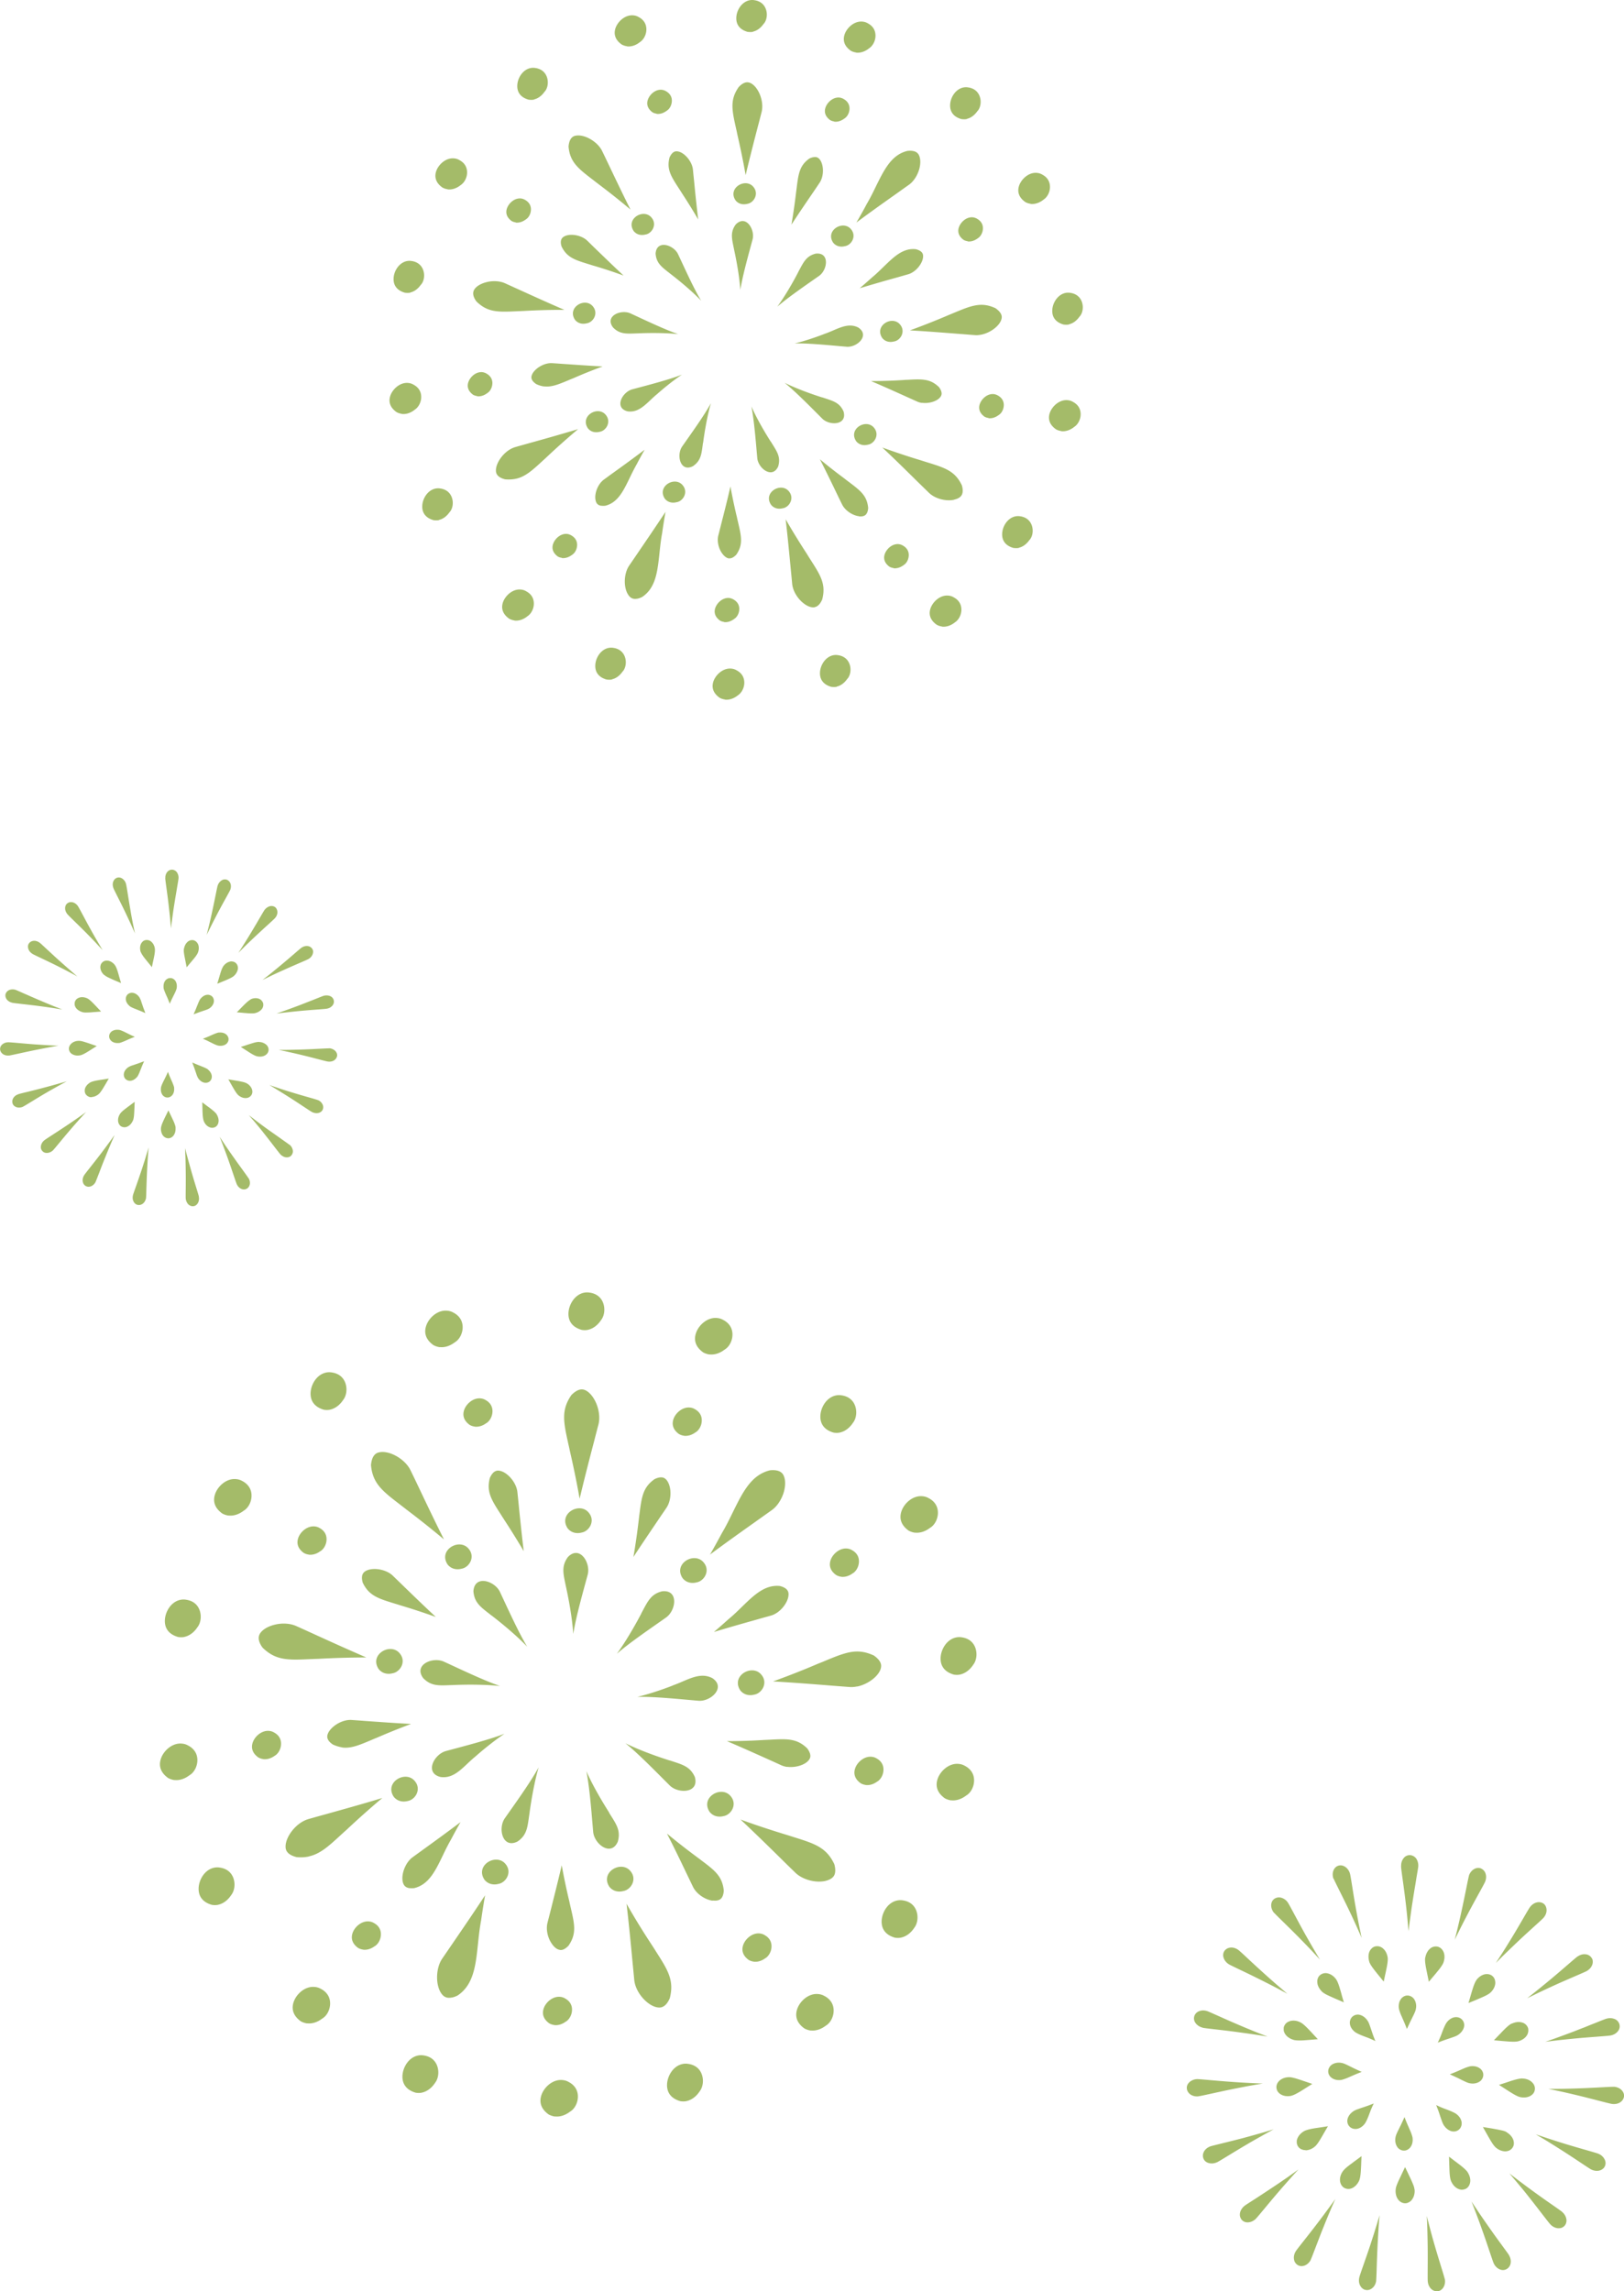 <svg xmlns="http://www.w3.org/2000/svg" viewBox="0 0 168.84 238.23"><defs><style>.cls-2{fill:#a4bb69;mix-blend-mode:multiply}</style></defs><g style="isolation:isolate"><g id="_レイヤー_2" data-name="レイヤー_2"><g id="_レイヤー_6" data-name="レイヤー_6"><path d="M65.26 42.77c-1.45-.35-.57-2.01.47-2.29 1.38-.37 3.85-1 5.17-1.53-.81.54-1.78 1.31-2.59 2.03-.99.8-1.77 1.97-3.05 1.79m7.84 3.26c.17-1.29.46-2.92.81-4.11-.74 1.36-2.12 3.25-2.98 4.49-.63.88-.22 2.73 1.11 2.06.88-.6.89-1.32 1.05-2.44Zm7.04-.1c-.71-1.11-1.49-2.47-2.02-3.67.3 1.52.47 3.82.61 5.36.09 1.09 1.59 2.22 2.18.86.29-1.02-.17-1.58-.76-2.55Zm5.33-4.61c-1.24-.39-2.8-.97-3.9-1.52 1.12.89 2.9 2.71 3.91 3.72.75.76 2.63.71 2.22-.74-.43-.97-1.15-1.1-2.23-1.47Zm.29-6.62c-1 .39-2.14.77-3.14 1.01 1.49-.04 3.94.22 5.39.34 1.08.1 2.46-1.17 1.23-1.99-1.15-.6-2.27.23-3.48.64m-2.78-6.39c-.6 1.16-1.44 2.59-2.17 3.58 1.07-.94 3.17-2.38 4.34-3.2.89-.62 1.14-2.48-.34-2.32-1.02.25-1.29.94-1.83 1.93Zm-5.26-7.12c.66-.12 1.2-1.03.62-1.74-.81-1.02-2.73.09-1.87 1.38.32.4.8.48 1.24.36Zm10.15 4.4c.66-.12 1.2-1.03.62-1.74-.81-1.02-2.73.09-1.87 1.38.32.4.8.48 1.24.36Zm5.1 9.91c.66-.12 1.2-1.03.62-1.74-.81-1.02-2.73.09-1.87 1.38.32.4.8.48 1.24.36Zm-2.71 10.73c.66-.12 1.2-1.03.62-1.74-.81-1.02-2.73.09-1.87 1.38.32.4.8.48 1.24.36Zm-8.85 6.61c.66-.12 1.2-1.03.62-1.74-.81-1.02-2.73.09-1.87 1.38.32.4.8.48 1.24.36Zm-11.04-.63c.66-.12 1.2-1.03.62-1.74-.81-1.02-2.73.09-1.87 1.38.32.4.8.48 1.24.36Zm-8-7.32c.66-.12 1.2-1.03.62-1.74-.81-1.02-2.73.09-1.87 1.38.32.4.8.48 1.24.36Zm-1.34-11.28c.66-.12 1.2-1.03.62-1.74-.81-1.02-2.73.09-1.87 1.38.32.4.8.48 1.24.36Zm6.1-9.23c.66-.12 1.2-1.03.62-1.74-.81-1.02-2.73.09-1.87 1.38.32.4.8.48 1.24.36Zm9.2 1.62c.28 1.29.55 2.84.64 4.14.24-1.53.88-3.78 1.27-5.24.28-1.02-.69-2.64-1.75-1.56-.62.85-.38 1.54-.16 2.66m-6.58 2.51c1.04.8 2.25 1.82 3.15 2.76-.75-1.21-1.79-3.54-2.4-4.83-.45-.98-2.24-1.56-2.34-.07.08 1.05.7 1.43 1.59 2.14m-3.43 6.15c1.3-.06 2.96-.05 4.19.08-1.35-.45-3.65-1.55-4.95-2.15-.99-.46-2.72.26-1.83 1.45.74.76 1.46.65 2.59.62m-3.79 17.92c.12.02.26.02.41 0 1.28-.32 1.86-1.51 2.53-2.9.22-.46.46-.94.72-1.4.26-.5.54-1.01.83-1.52-1.11.84-2.28 1.69-3.27 2.4-.35.25-.67.49-.96.7-.63.45-1.04 1.5-.86 2.2.08.32.27.49.6.53Zm13.26 5.47c.24.03.49-.1.76-.38.72-1.05.53-1.87.19-3.34-.04-.18-.09-.37-.13-.57-.22-.91-.46-2.02-.67-3.18-.29 1.28-.62 2.58-.92 3.75-.12.48-.23.92-.34 1.34-.14.56 0 1.29.37 1.83.22.32.48.52.72.56Zm13.49-4.37c.21.03.5.03.7-.14s.27-.49.28-.74c-.13-1.27-.79-1.77-1.99-2.68-.15-.11-.31-.23-.47-.36-.63-.47-1.56-1.17-2.56-2.01.6 1.17 1.19 2.39 1.71 3.47q.315.66.6 1.23c.29.6 1.04 1.13 1.73 1.22Zm6.57-11.8c.79.11 1.69-.2 1.96-.67.06-.1.23-.38-.18-.95-.47-.46-.93-.69-1.54-.77-.49-.07-1.07-.04-1.73 0-.18 0-.37.02-.56.03-.93.06-2.07.1-3.25.1 1.28.54 2.58 1.13 3.69 1.63.4.18.77.35 1.11.5.15.07.32.12.51.14Zm-6.47-11.91c1.29-.39 2.61-.77 3.73-1.08.47-.13.91-.26 1.3-.37.4-.11.8-.4 1.11-.79.29-.37.46-.78.45-1.1 0-.15-.01-.54-.77-.72-1.32-.14-2.27.79-3.37 1.86-.37.36-.75.73-1.16 1.07-.42.38-.86.76-1.3 1.14Zm-7.1-6.61c.76-1.17 1.58-2.37 2.27-3.38.24-.35.46-.68.66-.98.39-.57.46-1.52.17-2.16-.14-.31-.33-.48-.56-.51-.18-.02-.41.03-.67.15-1.03.73-1.14 1.58-1.33 3.1-.02.18-.05.36-.07.55-.11.93-.27 2.07-.47 3.24ZM68.26 11.84c.33.04.69-.06 1.02-.3h.02l.02-.03c.32-.19.53-.62.53-1.05 0-.29-.11-.68-.58-.96a1.2 1.2 0 0 0-.42-.16c-.65-.09-1.25.42-1.47.96-.15.37-.18.91.46 1.38.14.08.28.12.43.14Zm18.47.81c.33.04.69-.06 1.02-.3h.02l.02-.03c.32-.19.53-.62.53-1.05 0-.29-.11-.68-.58-.96a1.2 1.2 0 0 0-.42-.16c-.65-.09-1.25.42-1.47.96-.15.37-.18.91.46 1.38.14.08.28.12.43.14ZM100.6 25.1c.33.04.69-.06 1.02-.3h.02l.02-.03c.32-.19.53-.62.53-1.05 0-.29-.11-.68-.58-.96a1.2 1.2 0 0 0-.42-.16c-.65-.09-1.25.42-1.47.96-.15.37-.18.91.46 1.38.14.08.28.12.43.14Zm2.17 18.38c.33.04.69-.06 1.02-.3h.02l.02-.03c.32-.19.53-.62.53-1.05 0-.29-.11-.68-.58-.96a1.2 1.2 0 0 0-.42-.16c-.65-.09-1.25.42-1.47.96-.15.37-.18.91.46 1.38.14.08.28.12.43.14Zm-9.88 15.6c.33.04.69-.06 1.02-.3h.02l.02-.03c.32-.19.53-.62.53-1.05 0-.29-.11-.68-.58-.96a1.2 1.2 0 0 0-.42-.16c-.65-.09-1.25.42-1.47.96-.15.37-.18.91.46 1.38.14.08.28.12.43.14Zm-17.62 5.6c.33.04.69-.06 1.02-.3h.02l.02-.03c.32-.19.53-.62.53-1.05 0-.29-.11-.68-.58-.96a1.2 1.2 0 0 0-.42-.16c-.65-.09-1.25.42-1.47.96-.15.37-.18.91.46 1.38.14.08.28.12.43.14Zm-16.86-6.66c.33.04.69-.06 1.02-.3h.02l.02-.03c.32-.19.53-.62.53-1.05 0-.29-.11-.68-.58-.96a1.2 1.2 0 0 0-.42-.16c-.65-.09-1.25.42-1.47.96-.15.37-.18.91.46 1.38.14.08.28.12.43.14ZM49.6 41.2c.33.04.69-.06 1.02-.3h.02l.02-.03c.32-.19.53-.62.53-1.05 0-.29-.11-.68-.58-.96a1.2 1.2 0 0 0-.42-.16c-.65-.09-1.25.42-1.47.96-.15.37-.18.91.46 1.38.14.08.28.12.43.14Zm4.01-18.06c.33.04.69-.06 1.02-.3h.02l.02-.03c.32-.19.53-.62.53-1.05 0-.29-.11-.68-.58-.96a1.2 1.2 0 0 0-.42-.16c-.65-.09-1.25.42-1.47.96-.15.37-.18.91.46 1.38.14.08.28.12.43.14Zm18.98-.3c-.15-1.27-.29-2.56-.4-3.72-.05-.54-.11-1.04-.15-1.5-.09-.84-.89-1.79-1.6-1.88-.13-.02-.51-.07-.83.63-.32 1.22.14 1.94.97 3.22.1.15.2.31.3.47.43.66 1.06 1.64 1.72 2.78Zm-7.75 5.82c-1.02-.95-2.05-1.95-2.93-2.8-.31-.3-.6-.59-.86-.84-.3-.29-.78-.51-1.29-.58-.57-.08-1.08.04-1.31.31-.16.19-.19.48-.07.87.56 1.15 1.37 1.4 2.83 1.85.17.05.34.11.52.16 1.06.31 2.11.66 3.1 1.02Zm-8.28 11.51c.78.1 1.52-.21 2.55-.64q.24-.105.51-.21c.86-.38 1.92-.81 3.03-1.22-1.4-.07-2.85-.18-4.08-.26-.42-.03-.81-.06-1.16-.08-.9-.06-1.91.63-2.12 1.25-.05.14-.17.51.47.93q.42.195.81.24Zm9.7 22.08c.15-.03.32-.09.5-.18 1.42-.94 1.6-2.65 1.81-4.62.07-.66.14-1.34.27-2.02.1-.72.22-1.46.35-2.21-.99 1.5-2.04 3.04-2.92 4.33-.31.46-.6.88-.86 1.26-.56.82-.61 2.27-.09 3.04.24.36.53.48.96.39Zm18.46.87c.3-.06.56-.33.76-.79.42-1.59-.17-2.5-1.21-4.13-.13-.2-.26-.41-.4-.64-.66-1.01-1.43-2.25-2.19-3.57.2 1.68.36 3.41.51 4.95.06.63.12 1.22.17 1.77.07.74.57 1.56 1.24 2.06.4.3.81.43 1.12.36Zm14.47-11.17c.27-.06.62-.18.79-.47.17-.3.11-.71.02-1.02-.7-1.48-1.73-1.81-3.57-2.38-.23-.07-.48-.15-.73-.23-.97-.29-2.4-.75-3.97-1.32 1.24 1.16 2.48 2.38 3.58 3.47l1.26 1.23c.62.61 1.75.92 2.63.73Zm2.85-17.16c1-.21 1.96-.98 2.09-1.67.03-.14.11-.56-.64-1.08-.76-.35-1.43-.43-2.21-.26-.63.13-1.31.42-2.11.75-.21.09-.44.18-.67.28-1.1.47-2.47 1.02-3.9 1.54 1.78.1 3.63.25 5.19.37.56.04 1.09.09 1.56.12.21.02.44 0 .68-.05ZM89.02 23.15c1.39-1.04 2.83-2.06 4.06-2.93.51-.36.99-.71 1.42-1.01.43-.31.8-.83 1.01-1.44.2-.57.22-1.15.07-1.54-.07-.18-.25-.65-1.24-.54-1.66.4-2.41 1.94-3.29 3.72-.29.6-.59 1.21-.94 1.8-.34.65-.71 1.3-1.08 1.94Zm-11.5-4.94c.42-1.76.88-3.56 1.28-5.09.14-.53.27-1.03.38-1.47.22-.86-.1-2.04-.73-2.7-.3-.31-.61-.44-.91-.38-.23.05-.49.21-.74.48-.94 1.34-.7 2.41-.27 4.33.05.22.1.46.15.7.27 1.18.58 2.62.84 4.13m-22.01-7.87c.42-.09.81-.38 1.11-.81l.02-.02.02-.02c.3-.37.38-.99.19-1.5-.13-.35-.43-.78-1.12-.91h-.01c-.2-.04-.39-.04-.58 0-.82.18-1.34 1.06-1.36 1.81-.02.51.17 1.18 1.16 1.47.2.03.39.03.58 0Zm22.77-7.05c.42-.09.81-.38 1.11-.81l.02-.02.02-.02c.3-.37.38-.99.19-1.5-.13-.35-.43-.78-1.12-.91h-.01c-.2-.04-.39-.04-.58 0-.82.18-1.34 1.06-1.36 1.81-.02.51.17 1.18 1.16 1.47.2.03.39.03.58 0Zm22.23 9.07c.42-.09.81-.38 1.11-.81l.02-.02.02-.02c.3-.37.38-.99.19-1.5-.13-.35-.43-.78-1.12-.91h-.01c-.2-.04-.39-.04-.58 0-.82.18-1.34 1.06-1.36 1.81-.02.51.17 1.18 1.16 1.47.2.03.39.03.58 0Zm10.62 21.36c.42-.09.81-.38 1.11-.81l.02-.02.02-.02c.3-.37.38-.99.19-1.5-.13-.35-.43-.78-1.12-.91h-.01c-.2-.04-.39-.04-.58 0-.82.18-1.34 1.06-1.36 1.81-.02.51.17 1.18 1.16 1.47.2.03.39.03.58 0Zm-5.21 23.23c.42-.09.81-.38 1.11-.81l.02-.02.02-.02c.3-.37.38-.99.19-1.5-.13-.35-.43-.78-1.12-.91h-.01c-.2-.04-.39-.04-.58 0-.82.18-1.34 1.06-1.36 1.81-.02.51.17 1.18 1.16 1.47.2.03.39.03.58 0ZM86.98 71.39c.42-.09.81-.38 1.11-.81l.02-.02.02-.02c.3-.37.38-.99.19-1.5-.13-.35-.43-.78-1.12-.91h-.01c-.2-.04-.39-.04-.58 0-.82.18-1.34 1.06-1.36 1.81-.02.51.17 1.18 1.16 1.47.2.03.39.03.58 0Zm-23.36-.76c.42-.09.81-.38 1.11-.81l.02-.02.02-.02c.3-.37.38-.99.19-1.5-.13-.35-.43-.78-1.12-.91h-.01c-.2-.04-.39-.04-.58 0-.82.18-1.34 1.06-1.36 1.81-.02.51.17 1.18 1.16 1.47.2.03.39.03.58 0ZM45.63 54.06c.42-.09.81-.38 1.11-.81l.02-.02.02-.02c.3-.37.38-.99.19-1.5-.13-.35-.43-.78-1.12-.91h-.01c-.2-.04-.39-.04-.58 0-.82.18-1.34 1.06-1.36 1.81-.02.51.17 1.18 1.16 1.47.2.03.39.03.58 0Zm-2.98-23.65c.42-.09.81-.38 1.11-.81l.02-.02.02-.02c.3-.37.38-.99.19-1.5-.13-.35-.43-.78-1.12-.91h-.01c-.2-.04-.39-.04-.58 0-.82.18-1.34 1.06-1.36 1.81-.02.51.17 1.18 1.16 1.47.2.03.39.03.58 0ZM65.18 4.82c.43.05.89-.09 1.31-.41l.02-.02.03-.02c.4-.26.68-.82.66-1.36-.01-.37-.15-.88-.77-1.22-.18-.11-.36-.17-.55-.19-.83-.1-1.6.57-1.87 1.27-.18.48-.21 1.17.63 1.76.18.1.36.15.55.18ZM89 5.47c.43.05.89-.09 1.31-.41l.02-.02.03-.02c.4-.26.68-.82.66-1.36-.01-.37-.15-.88-.77-1.22-.18-.11-.36-.17-.55-.19-.83-.1-1.6.57-1.87 1.27-.18.48-.21 1.17.63 1.76.18.1.36.15.55.18Zm18.14 15.73c.43.05.89-.09 1.31-.41l.02-.02.03-.02c.4-.26.68-.82.66-1.36-.01-.37-.15-.88-.77-1.22-.18-.11-.36-.17-.55-.19-.83-.1-1.6.57-1.87 1.27-.18.48-.21 1.17.63 1.76.18.1.36.15.55.18Zm3.19 23.63c.43.05.89-.09 1.31-.41l.02-.02.03-.02c.4-.26.68-.82.66-1.36-.01-.37-.15-.88-.77-1.22-.18-.11-.36-.17-.55-.19-.83-.1-1.6.57-1.87 1.27-.18.48-.21 1.17.63 1.76.18.1.36.15.55.18Zm-12.4 20.32c.43.05.89-.09 1.31-.41l.02-.02.03-.02c.4-.26.68-.82.66-1.36-.01-.37-.15-.88-.77-1.22-.18-.11-.36-.17-.55-.19-.83-.1-1.6.57-1.87 1.27-.18.48-.21 1.17.63 1.76.18.1.36.15.55.18Zm-22.57 7.59c.43.05.89-.09 1.31-.41l.02-.02.03-.02c.4-.26.68-.82.66-1.36-.01-.37-.15-.88-.77-1.22-.18-.11-.36-.17-.55-.19-.83-.1-1.6.57-1.87 1.27-.18.48-.21 1.17.63 1.76.18.1.36.15.55.18Zm-21.88-8.22c.43.05.89-.09 1.31-.41l.02-.02.03-.02c.4-.26.68-.82.66-1.36-.01-.37-.15-.88-.77-1.22-.18-.11-.36-.17-.55-.19-.83-.1-1.6.57-1.87 1.27-.18.48-.21 1.17.63 1.76.18.1.36.15.55.18ZM41.77 43.04c.43.05.89-.09 1.31-.41l.02-.02.03-.02c.4-.26.68-.82.66-1.36-.01-.37-.15-.88-.77-1.22-.18-.11-.36-.17-.55-.19-.83-.1-1.6.57-1.87 1.27-.18.48-.21 1.17.63 1.76.18.1.36.15.55.18Zm4.77-23.35c.43.05.89-.09 1.31-.41l.02-.02.03-.02c.4-.26.68-.82.66-1.36-.01-.37-.15-.88-.77-1.22-.18-.11-.36-.17-.55-.19-.83-.1-1.6.57-1.87 1.27-.18.48-.21 1.17.63 1.76.18.1.36.15.55.18Zm19.01 2.1c-.74-1.47-1.46-2.98-2.11-4.34-.3-.63-.58-1.22-.84-1.75-.47-.98-1.86-1.78-2.76-1.59-.16.03-.65.14-.73 1.13.14 1.62 1.01 2.29 2.58 3.49.18.14.37.29.57.44.81.61 2 1.53 3.29 2.62m-6.87 10.43c-1.65-.71-3.34-1.48-4.77-2.13-.51-.23-.99-.45-1.41-.64-.49-.22-1.17-.28-1.81-.14-.73.16-1.3.52-1.45.94-.11.3-.02.67.29 1.09 1.18 1.16 2.27 1.11 4.24 1.02l.7-.03c1.42-.08 2.85-.12 4.21-.11m-5.05 17.56c.99-.21 1.75-.91 2.81-1.89.17-.15.34-.31.52-.48.88-.83 1.98-1.81 3.14-2.79a241 241 0 0 1-5.06 1.45c-.52.15-1.01.28-1.45.41-1.12.31-2.05 1.6-2.03 2.44 0 .19.02.69.97.92.4.03.76.01 1.09-.06ZM45.81 184.76c-1.71-.41-.68-2.37.55-2.7 1.62-.44 4.53-1.18 6.09-1.8-.95.64-2.09 1.54-3.05 2.39-1.17.94-2.08 2.32-3.59 2.11m9.23 3.83c.2-1.52.55-3.44.96-4.84-.87 1.6-2.49 3.83-3.51 5.29-.74 1.04-.26 3.21 1.31 2.43 1.03-.7 1.04-1.56 1.24-2.88m8.3-.12c-.83-1.31-1.76-2.91-2.38-4.32.36 1.79.55 4.5.71 6.31.11 1.28 1.87 2.62 2.56 1.02.34-1.21-.2-1.86-.9-3Zm6.28-5.43c-1.46-.46-3.3-1.14-4.6-1.79 1.32 1.04 3.41 3.2 4.6 4.38.88.89 3.1.83 2.62-.87-.51-1.14-1.35-1.3-2.62-1.73Zm.34-7.8c-1.17.46-2.52.9-3.69 1.19 1.76-.05 4.64.26 6.34.4 1.28.11 2.9-1.38 1.45-2.35-1.35-.71-2.68.27-4.1.75Zm-3.27-7.51c-.71 1.36-1.7 3.05-2.56 4.22 1.25-1.11 3.74-2.8 5.11-3.77 1.05-.73 1.35-2.92-.4-2.73-1.2.29-1.52 1.1-2.16 2.28Zm-6.2-8.39c.78-.15 1.42-1.21.73-2.05-.95-1.2-3.22.1-2.2 1.62.38.47.95.57 1.46.43Zm11.95 5.18c.78-.15 1.42-1.21.73-2.05-.95-1.2-3.22.1-2.2 1.62.38.47.95.57 1.46.43Zm6 11.67c.78-.15 1.42-1.21.73-2.05-.95-1.2-3.22.1-2.2 1.62.38.47.95.57 1.46.43Zm-3.19 12.63c.78-.15 1.42-1.21.73-2.05-.95-1.2-3.22.1-2.2 1.62.38.47.95.57 1.46.43Zm-10.42 7.79c.78-.15 1.42-1.21.73-2.05-.95-1.2-3.22.1-2.2 1.62.38.47.95.57 1.46.43Zm-12.99-.74c.78-.15 1.42-1.21.73-2.05-.95-1.2-3.22.1-2.2 1.62.38.47.95.57 1.46.43Zm-9.43-8.62c.78-.15 1.42-1.21.73-2.05-.95-1.2-3.22.1-2.2 1.62.38.47.95.57 1.46.43Zm-1.57-13.28c.78-.15 1.42-1.21.73-2.05-.95-1.2-3.22.1-2.2 1.62.38.47.95.57 1.46.43Zm7.17-10.87c.78-.15 1.42-1.21.73-2.05-.95-1.2-3.22.1-2.2 1.62.38.47.95.57 1.46.43Zm10.84 1.91c.33 1.51.65 3.34.75 4.88.28-1.8 1.04-4.45 1.5-6.17.33-1.21-.82-3.11-2.06-1.83-.73 1-.45 1.82-.19 3.13Zm-7.75 2.95c1.22.94 2.65 2.14 3.71 3.25-.88-1.43-2.11-4.16-2.83-5.69-.53-1.15-2.64-1.83-2.76-.08.09 1.24.82 1.69 1.87 2.52Zm-4.04 7.24c1.53-.07 3.49-.06 4.93.1-1.59-.53-4.3-1.83-5.83-2.53-1.16-.54-3.2.31-2.16 1.71.87.89 1.71.76 3.05.72Zm-4.47 21.11q.21.03.48 0c1.51-.37 2.19-1.78 2.98-3.42.26-.55.54-1.11.85-1.65.31-.59.64-1.19.98-1.79-1.31.99-2.69 1.99-3.85 2.83-.41.3-.79.57-1.13.82-.74.53-1.22 1.77-1.02 2.59.1.38.31.57.71.63Zm15.62 6.43q.42.06.9-.45c.85-1.24.63-2.2.23-3.93-.05-.21-.1-.44-.15-.67-.26-1.07-.54-2.38-.79-3.75-.35 1.51-.74 3.04-1.08 4.41-.14.56-.28 1.09-.4 1.57-.17.66 0 1.52.44 2.16.25.38.56.62.85.65Zm15.89-5.14c.25.03.59.03.82-.16.24-.2.31-.58.33-.87-.15-1.49-.93-2.09-2.34-3.15-.18-.14-.36-.27-.56-.42-.74-.55-1.83-1.38-3.01-2.36.71 1.38 1.4 2.81 2.01 4.09.25.51.48 1 .7 1.45.34.71 1.22 1.33 2.04 1.44Zm7.74-13.9c.93.12 1.99-.24 2.31-.79.07-.11.27-.45-.22-1.12-.55-.54-1.1-.81-1.82-.91-.58-.08-1.26-.04-2.04 0l-.66.03c-1.1.07-2.44.12-3.83.12 1.5.64 3.04 1.33 4.35 1.92.47.21.91.41 1.3.59.18.08.38.14.6.17Zm-7.62-14.02c1.52-.46 3.07-.9 4.39-1.27.55-.16 1.07-.3 1.53-.43.47-.13.95-.47 1.31-.93.34-.43.54-.92.53-1.3 0-.17-.02-.63-.9-.85-1.55-.16-2.68.93-3.97 2.19-.43.42-.88.86-1.37 1.26-.5.45-1.01.9-1.53 1.34Zm-8.37-7.79c.9-1.38 1.86-2.79 2.67-3.99.28-.42.55-.8.78-1.15.45-.67.54-1.79.2-2.54-.16-.36-.39-.57-.66-.6-.21-.03-.49.03-.79.18-1.22.86-1.34 1.86-1.57 3.65-.03.21-.05.42-.08.65-.13 1.1-.31 2.43-.55 3.81Zm-16.51-13.56c.39.05.82-.07 1.2-.35l.02-.02h.02c.37-.24.63-.75.62-1.25 0-.34-.13-.81-.69-1.13-.16-.1-.33-.16-.5-.18-.76-.1-1.48.5-1.73 1.13-.17.44-.21 1.07.55 1.62.16.09.33.15.5.17Zm21.76.95c.39.05.82-.07 1.2-.35l.02-.02h.02c.37-.24.63-.75.62-1.25 0-.34-.13-.81-.69-1.13-.16-.1-.33-.16-.5-.18-.76-.1-1.48.5-1.73 1.13-.17.44-.21 1.07.55 1.62.16.09.33.15.5.17Zm16.34 14.66c.39.05.82-.07 1.2-.35l.02-.02h.02c.37-.24.63-.75.62-1.25 0-.34-.13-.81-.69-1.13-.16-.1-.33-.16-.5-.18-.76-.1-1.48.5-1.73 1.13-.17.44-.21 1.07.55 1.62.16.09.33.15.5.17Zm2.55 21.65c.39.05.82-.07 1.2-.35l.02-.02h.02c.37-.24.63-.75.62-1.25 0-.34-.13-.81-.69-1.13-.16-.1-.33-.16-.5-.18-.76-.1-1.48.5-1.73 1.13-.17.44-.21 1.07.55 1.62.16.09.33.15.5.17Zm-11.64 18.37c.39.05.82-.07 1.2-.35l.02-.02h.02c.37-.24.63-.75.62-1.25 0-.34-.13-.81-.69-1.13-.16-.1-.33-.16-.5-.18-.76-.1-1.48.5-1.73 1.13-.17.44-.21 1.07.55 1.62.16.09.33.15.5.17Zm-20.74 6.59c.39.05.82-.07 1.2-.35l.02-.02h.02c.37-.24.63-.75.62-1.25 0-.34-.13-.81-.69-1.13-.16-.1-.33-.16-.5-.18-.76-.1-1.48.5-1.73 1.13-.17.44-.21 1.07.55 1.62.16.09.33.15.5.17Zm-19.87-7.84c.39.05.82-.07 1.2-.35l.02-.02h.02c.37-.24.63-.75.62-1.25 0-.34-.13-.81-.69-1.13-.16-.1-.33-.16-.5-.18-.76-.1-1.48.5-1.73 1.13-.17.44-.21 1.07.55 1.62.16.09.33.15.5.17ZM27.36 182.9c.39.05.82-.07 1.2-.35l.02-.02h.02c.37-.24.63-.75.62-1.25 0-.34-.13-.81-.69-1.13-.16-.1-.33-.16-.5-.18-.76-.1-1.48.5-1.73 1.13-.17.44-.21 1.07.55 1.62.16.09.33.15.5.17Zm4.73-21.26c.39.05.82-.07 1.2-.35l.02-.02h.02c.37-.24.63-.75.62-1.25 0-.34-.13-.81-.69-1.13-.16-.1-.33-.16-.5-.18-.76-.1-1.48.5-1.73 1.13-.17.44-.21 1.07.55 1.62.16.09.33.15.5.17Zm22.36-.36c-.18-1.49-.34-3.02-.48-4.38-.06-.63-.12-1.23-.18-1.77-.1-.99-1.05-2.1-1.89-2.22-.15-.02-.6-.08-.97.75-.38 1.44.16 2.28 1.14 3.8.11.18.23.36.35.55.51.78 1.25 1.94 2.03 3.27m-9.13 6.85c-1.2-1.12-2.42-2.3-3.45-3.3l-1.02-.99c-.35-.35-.92-.6-1.51-.68-.67-.09-1.28.05-1.54.36-.19.22-.22.57-.09 1.03.65 1.36 1.61 1.65 3.33 2.18.2.06.4.12.61.19 1.25.37 2.48.78 3.66 1.2Zm-9.75 13.56c.92.12 1.79-.25 3-.76.19-.08.39-.17.6-.25 1.01-.44 2.26-.95 3.57-1.44-1.65-.08-3.36-.21-4.8-.31-.5-.04-.96-.07-1.37-.1-1.06-.08-2.25.75-2.5 1.47-.05.16-.2.6.55 1.09.34.15.65.24.95.29Zm11.42 26c.18-.04.38-.11.58-.21 1.67-1.11 1.89-3.12 2.13-5.44.08-.78.17-1.58.32-2.38.12-.85.26-1.72.41-2.6-1.16 1.77-2.4 3.58-3.44 5.1-.37.54-.71 1.04-1.02 1.49-.66.97-.71 2.67-.11 3.58.28.42.63.56 1.13.45Zm21.74 1.02c.36-.08.66-.39.9-.94.49-1.87-.2-2.94-1.43-4.87q-.225-.36-.48-.75a77 77 0 0 1-2.58-4.21c.23 1.98.43 4.01.6 5.83.07.74.14 1.44.2 2.08.08.87.67 1.84 1.47 2.43.47.35.95.5 1.32.43m17.05-13.14c.31-.07.73-.22.93-.55.2-.35.13-.84.03-1.2-.83-1.75-2.04-2.13-4.21-2.81-.28-.09-.56-.18-.86-.27-1.14-.35-2.82-.88-4.68-1.56 1.46 1.37 2.92 2.8 4.22 4.08.52.52 1.02 1 1.48 1.45.73.71 2.06 1.08 3.1.86Zm3.35-20.22c1.18-.25 2.31-1.15 2.46-1.96.03-.17.13-.66-.75-1.27-.9-.41-1.68-.51-2.6-.31-.74.16-1.55.49-2.48.88-.25.11-.52.21-.79.32-1.3.56-2.91 1.2-4.6 1.81 2.1.12 4.27.29 6.11.44.66.05 1.28.1 1.84.14.25.02.52 0 .8-.06Zm-15.34-13.7c1.64-1.22 3.34-2.43 4.78-3.45.6-.43 1.17-.83 1.67-1.19.51-.36.94-.98 1.19-1.69.23-.67.26-1.35.08-1.81-.08-.21-.3-.76-1.46-.64-1.96.48-2.84 2.29-3.87 4.38-.34.7-.7 1.43-1.11 2.12-.41.76-.83 1.53-1.27 2.29Zm-13.53-5.82c.49-2.07 1.04-4.2 1.51-5.99q.24-.945.45-1.74c.26-1.01-.12-2.4-.86-3.18-.36-.37-.71-.52-1.07-.44-.27.06-.57.25-.88.56-1.1 1.58-.82 2.84-.32 5.1.06.26.12.54.18.82.32 1.39.68 3.09.99 4.86Zm-25.93-9.27c.49-.11.96-.44 1.31-.95l.02-.03.02-.03c.35-.44.44-1.17.22-1.77-.15-.41-.5-.92-1.32-1.07h-.01a1.6 1.6 0 0 0-.68 0c-.97.21-1.57 1.24-1.6 2.13-.02.6.21 1.39 1.37 1.73.23.04.46.04.68-.01Zm26.81-8.3c.49-.11.96-.44 1.31-.95l.02-.03.02-.03c.35-.44.44-1.17.22-1.77-.15-.41-.5-.92-1.32-1.07h-.01a1.6 1.6 0 0 0-.68 0c-.97.21-1.57 1.24-1.6 2.13-.02.6.2 1.39 1.37 1.73.23.04.46.04.68-.01Zm26.19 10.68c.49-.11.96-.44 1.31-.95l.02-.03.02-.03c.35-.44.44-1.17.22-1.77-.15-.41-.5-.92-1.32-1.07h-.01a1.6 1.6 0 0 0-.68 0c-.97.21-1.57 1.24-1.6 2.13-.02.6.2 1.39 1.37 1.73.23.04.46.04.68-.01Zm12.5 25.16c.49-.11.96-.44 1.31-.95l.02-.03.02-.03c.35-.44.44-1.17.22-1.77-.15-.41-.5-.92-1.32-1.07h-.01a1.6 1.6 0 0 0-.68 0c-.97.21-1.57 1.24-1.6 2.13-.02.6.2 1.39 1.37 1.73.23.04.46.04.68-.01Zm-6.13 27.35c.49-.11.96-.44 1.31-.95l.02-.03.02-.03c.35-.44.44-1.17.22-1.77-.15-.41-.5-.92-1.32-1.07h-.01a1.6 1.6 0 0 0-.68 0c-.97.21-1.57 1.24-1.6 2.13-.02.6.2 1.39 1.37 1.73.23.04.46.04.68-.01Zm-22.31 17c.49-.11.96-.44 1.31-.95l.02-.03.02-.03c.35-.44.44-1.17.22-1.77-.15-.41-.5-.92-1.32-1.07h-.01a1.6 1.6 0 0 0-.68 0c-.97.21-1.57 1.24-1.6 2.13-.02.6.2 1.39 1.37 1.73.23.04.46.04.68-.01Zm-27.51-.88c.49-.11.96-.44 1.31-.95l.02-.03.02-.03c.35-.44.44-1.17.22-1.77-.15-.41-.5-.92-1.32-1.07h-.01a1.6 1.6 0 0 0-.68 0c-.97.21-1.57 1.24-1.6 2.13-.02.6.21 1.39 1.37 1.73.23.04.46.04.68-.01Zm-21.19-19.53c.49-.11.96-.44 1.31-.95l.02-.03.02-.03c.35-.44.44-1.17.22-1.77-.15-.41-.5-.92-1.32-1.07h-.01a1.6 1.6 0 0 0-.68 0c-.97.21-1.57 1.24-1.6 2.13-.02.6.2 1.39 1.37 1.73.23.04.46.04.68-.01Zm-3.51-27.85c.49-.11.96-.44 1.31-.95l.02-.03.02-.03c.35-.44.44-1.17.22-1.77-.15-.41-.5-.92-1.32-1.07h-.01a1.6 1.6 0 0 0-.68 0c-.97.21-1.57 1.24-1.6 2.13-.02.6.2 1.39 1.37 1.73.23.04.46.04.68-.01Zm26.54-30.13c.5.06 1.05-.11 1.54-.48l.03-.02.03-.02c.48-.3.8-.96.78-1.6-.01-.43-.18-1.03-.91-1.44h-.01c-.21-.13-.43-.2-.65-.22-.98-.12-1.89.67-2.2 1.5-.21.57-.25 1.38.74 2.08.21.11.43.18.65.21Zm28.05.76c.5.06 1.05-.11 1.54-.48l.03-.02.03-.02c.48-.3.8-.96.78-1.6-.01-.43-.18-1.03-.91-1.44h-.01c-.21-.13-.43-.2-.65-.22-.98-.12-1.89.67-2.2 1.5-.21.57-.25 1.38.74 2.08.21.11.43.18.65.21Zm21.36 18.53c.5.06 1.05-.11 1.54-.48l.03-.02.03-.02c.48-.3.8-.96.78-1.6-.01-.43-.18-1.03-.91-1.44h-.01c-.21-.13-.43-.2-.65-.22-.98-.12-1.89.67-2.2 1.5-.21.57-.25 1.38.74 2.08.21.11.43.18.65.21Zm3.76 27.83c.5.06 1.05-.11 1.54-.48l.03-.02.03-.02c.48-.3.8-.96.78-1.6-.01-.43-.18-1.03-.91-1.44h-.01c-.21-.13-.43-.2-.65-.22-.98-.12-1.89.67-2.2 1.5-.21.57-.25 1.38.74 2.08.21.11.43.18.65.21Zm-14.6 23.93c.5.06 1.05-.11 1.54-.48l.03-.02.03-.02c.48-.3.8-.96.78-1.6-.01-.43-.18-1.03-.91-1.44h-.01c-.21-.13-.43-.2-.65-.22-.98-.12-1.89.67-2.2 1.5-.21.57-.25 1.38.74 2.08.21.11.43.18.65.21Zm-26.59 8.94c.5.06 1.05-.11 1.54-.48l.03-.02.03-.02c.48-.3.8-.96.78-1.6-.01-.43-.18-1.03-.91-1.44h-.01c-.21-.13-.43-.2-.65-.22-.98-.12-1.89.67-2.2 1.5-.21.57-.25 1.38.74 2.08.21.11.43.18.65.21Zm-25.76-9.68c.5.06 1.05-.11 1.54-.48l.03-.02.03-.02c.48-.3.8-.96.78-1.6-.01-.43-.18-1.03-.91-1.44h-.01c-.21-.13-.43-.2-.65-.22-.98-.12-1.89.67-2.2 1.5-.21.57-.25 1.38.74 2.08.21.11.43.18.65.21Zm-13.8-25.3c.5.06 1.05-.11 1.54-.48l.03-.02.03-.02c.48-.3.8-.96.78-1.6-.01-.43-.18-1.03-.91-1.44h-.01c-.21-.13-.43-.2-.65-.22-.98-.12-1.89.67-2.2 1.5-.21.57-.25 1.38.74 2.08.21.11.43.18.65.21Zm5.63-27.5c.5.06 1.05-.11 1.54-.48l.03-.02.03-.02c.48-.3.8-.96.78-1.6-.01-.43-.18-1.03-.91-1.44h-.01c-.21-.13-.43-.2-.65-.22-.98-.12-1.89.67-2.2 1.5-.21.57-.25 1.38.74 2.08.21.11.43.18.65.21Zm22.38 2.47c-.87-1.73-1.72-3.51-2.48-5.11-.35-.74-.68-1.43-.99-2.06-.55-1.16-2.19-2.1-3.25-1.87-.19.04-.76.16-.86 1.33.17 1.91 1.19 2.7 3.03 4.11.22.17.44.34.67.52.95.72 2.36 1.81 3.88 3.09Zm-8.09 12.28c-1.94-.84-3.93-1.74-5.61-2.51-.6-.27-1.16-.53-1.66-.75-.58-.26-1.38-.33-2.13-.16-.85.18-1.53.62-1.71 1.11-.13.35-.02.79.34 1.29 1.38 1.36 2.67 1.31 4.99 1.2l.83-.03c1.67-.09 3.35-.14 4.96-.14Zm-5.94 20.69c1.17-.25 2.07-1.08 3.31-2.22.2-.18.4-.37.62-.56 1.04-.98 2.33-2.14 3.7-3.29-2.04.62-4.17 1.21-5.96 1.71q-.93.255-1.71.48c-1.32.37-2.41 1.88-2.39 2.87 0 .22.02.81 1.15 1.09.47.04.89.02 1.28-.07ZM9.52 114.08c-.06 0-.12 0-.18-.02a.4.4 0 0 1-.16-.06.7.7 0 0 1-.26-.22c-.07-.1-.1-.21-.11-.32 0-.11 0-.23.05-.34.09-.23.28-.43.53-.58.13-.07.31-.12.52-.17.21-.04.43-.08.64-.11.42-.06.76-.12.76-.12s-.17.3-.39.67c-.11.18-.22.38-.34.55-.12.18-.23.33-.35.42-.23.18-.49.28-.73.28Zm4.3 2.43c.12-.27.13-.77.15-1.18.02-.42.03-.77.03-.77s-.28.21-.62.46c-.17.13-.35.26-.52.4-.16.13-.3.27-.38.39-.16.25-.23.52-.2.76.01.12.05.23.11.33s.14.18.24.23c.21.1.45.1.66-.02.22-.11.4-.32.52-.59Zm4.44.75c-.01-.15-.07-.33-.15-.53s-.18-.4-.27-.59c-.18-.38-.33-.69-.33-.69s-.15.31-.34.69c-.09.19-.19.4-.27.59s-.14.38-.16.52c-.03.29.04.56.17.77.14.2.34.32.58.33q.18 0 .33-.09c.1-.06.18-.13.25-.24.14-.2.2-.47.18-.76Zm4.27-1.4c-.08-.12-.22-.26-.38-.39-.16-.14-.34-.28-.51-.4-.34-.25-.61-.46-.61-.46l.02.77c.01.42.03.92.14 1.19s.29.48.51.59c.11.06.22.09.33.1.11 0 .22-.02.33-.07.21-.1.33-.32.36-.56s-.04-.51-.19-.76Zm3.13-3.22c-.13-.07-.31-.13-.52-.17-.21-.05-.43-.09-.64-.12-.42-.07-.76-.13-.76-.13l.38.67c.21.36.45.8.67.99.23.19.49.29.73.29.12 0 .24-.02.34-.07s.19-.12.26-.22c.14-.19.15-.44.06-.66-.08-.22-.27-.44-.52-.58m1.27-4.31q-.225 0-.54.09c-.21.06-.42.13-.62.19-.2.07-.38.13-.51.17s-.22.07-.22.07.29.19.65.42c.35.23.77.5 1.05.56.29.06.56.03.78-.08.11-.06.2-.13.27-.22s.11-.2.13-.31a.7.7 0 0 0-.25-.61 1.16 1.16 0 0 0-.73-.27Zm-.87-4.41c-.26.13-.61.49-.9.78-.29.3-.54.55-.54.55s.35.03.77.07c.42.03.91.09 1.19 0 .28-.08.51-.23.66-.43.07-.1.11-.21.13-.32 0-.06.01-.11 0-.17 0-.03 0-.06-.01-.08 0-.03-.02-.06-.03-.08a.72.72 0 0 0-.51-.43c-.24-.06-.51-.03-.78.1Zm-2.82-3.49c-.18.23-.31.71-.43 1.11-.12.41-.22.74-.22.74l.71-.29c.2-.08.4-.17.59-.26s.36-.19.46-.29c.21-.2.34-.45.38-.69.02-.12 0-.24-.03-.34a.7.7 0 0 0-.18-.28.6.6 0 0 0-.3-.15c-.06-.01-.11-.02-.17-.02q-.09 0-.18.03c-.24.06-.47.22-.64.45Zm-4.12-1.79c-.05.29.06.77.14 1.18s.15.75.15.75.22-.27.49-.59c.07-.08.14-.17.21-.25s.14-.17.2-.25c.13-.17.23-.33.28-.47.1-.28.1-.56.02-.79a.8.8 0 0 0-.19-.29.66.66 0 0 0-.29-.17.7.7 0 0 0-.64.18c-.18.16-.31.41-.36.7Zm-4.48.34c.05.14.15.3.27.47s.27.35.4.51l.34.42c.09.11.14.18.14.18s.07-.34.16-.75.19-.89.15-1.18-.17-.54-.35-.7a.7.7 0 0 0-.64-.18c-.11.02-.21.08-.29.16s-.15.18-.19.29c-.09.23-.09.51 0 .79Zm-3.82 2.37c.11.1.27.2.46.29s.4.19.59.27.37.16.5.21c.13.06.21.09.21.09s-.02-.08-.06-.22c-.04-.13-.09-.32-.15-.52-.11-.4-.25-.89-.42-1.12-.09-.12-.19-.22-.3-.29a1 1 0 0 0-.34-.16.8.8 0 0 0-.35-.01.6.6 0 0 0-.3.15c-.18.15-.25.39-.22.63s.16.49.37.69Zm-2.27 3.88c.14.04.33.05.54.04.21 0 .44-.02.65-.04.42-.03.77-.06.77-.06s-.24-.25-.53-.56c-.29-.3-.63-.67-.89-.8s-.54-.16-.77-.11a.9.9 0 0 0-.32.15c-.09.07-.15.16-.2.27-.02.05-.03.11-.04.17v.17c.02.11.06.22.13.32s.16.19.27.26c.11.08.24.14.38.18Zm-.2 4.49c.29-.06.71-.33 1.06-.55.36-.23.65-.41.65-.41s-.33-.11-.73-.25c-.2-.07-.42-.14-.62-.2s-.39-.1-.54-.09c-.29 0-.56.11-.74.27s-.29.38-.26.61c.01.12.06.22.12.31.07.09.16.17.27.22.21.11.49.15.78.09Zm5.9 2.26c.09-.11.16-.27.24-.45.07-.18.15-.37.22-.55s.14-.34.19-.45.08-.19.08-.19-.02 0-.05.02c-.03.01-.08.03-.14.05-.12.04-.28.11-.46.17s-.38.13-.56.19a1.8 1.8 0 0 0-.46.21c-.22.16-.37.37-.42.59s0 .45.15.61c.16.16.38.22.6.18s.44-.18.61-.39Zm3.86 1.14c-.01-.13-.08-.3-.15-.48s-.16-.37-.24-.55c-.15-.35-.26-.65-.26-.65l-.08.19c-.05.11-.12.27-.21.44-.08.17-.18.36-.26.53-.08.18-.15.34-.17.47q-.03.195 0 .39.03.18.12.33a.64.64 0 0 0 .23.23c.09.06.2.09.31.09.06 0 .11 0 .16-.02q.075-.015.15-.06a.7.7 0 0 0 .24-.22c.13-.19.18-.44.15-.71Zm3.52-1.92c-.11-.09-.27-.16-.45-.24-.18-.07-.37-.15-.55-.22s-.34-.14-.45-.19-.19-.08-.19-.08 0 .02.02.05c.01.03.03.08.05.14.04.12.11.28.17.46s.13.38.19.56.13.35.21.46c.16.22.37.37.59.42s.45 0 .61-.15c.16-.16.22-.38.18-.6s-.18-.44-.39-.61Zm1.14-3.85c-.13.01-.3.08-.48.15s-.37.16-.55.24c-.35.15-.65.26-.65.26l.19.08c.11.05.27.12.44.21.17.08.36.18.53.26.18.08.34.15.47.17q.195.03.39 0 .18-.03.33-.12a.64.64 0 0 0 .23-.23c.06-.09.09-.2.09-.31 0-.06 0-.11-.02-.16a.5.5 0 0 0-.06-.15.7.7 0 0 0-.22-.24c-.19-.13-.44-.18-.71-.15Zm-1.91-3.53c-.09.11-.16.27-.24.45-.07.18-.15.37-.22.55s-.14.34-.19.45-.08.19-.08.19.02 0 .05-.02c.03-.01.08-.03.14-.05.12-.04.28-.11.46-.17s.38-.13.56-.19.35-.13.46-.21c.22-.16.37-.37.42-.59a.67.67 0 0 0-.15-.61.67.67 0 0 0-.6-.18c-.22.04-.44.18-.61.39ZM17 102.68c.01.13.08.3.15.48s.16.37.24.55c.15.35.26.65.26.65l.08-.19c.05-.11.12-.27.21-.44.08-.17.18-.36.26-.53.08-.18.15-.34.17-.47q.03-.195 0-.39a.9.9 0 0 0-.12-.33.64.64 0 0 0-.23-.23.56.56 0 0 0-.31-.09c-.06 0-.11 0-.16.02q-.075.015-.15.06a.7.7 0 0 0-.24.22c-.13.19-.18.44-.15.71Zm-3.53 1.92c.11.09.27.16.45.24.18.07.37.15.55.22s.34.14.45.19.19.08.19.08 0-.02-.02-.05c-.01-.03-.03-.08-.05-.14-.04-.12-.11-.28-.17-.46s-.13-.38-.19-.56a1.8 1.8 0 0 0-.21-.46c-.16-.22-.37-.37-.59-.42a.67.67 0 0 0-.61.15c-.16.16-.22.38-.18.6s.18.44.39.61Zm-1.13 3.85c.13-.01.3-.08.48-.15s.37-.16.55-.24c.35-.15.65-.26.65-.26l-.19-.08c-.11-.05-.27-.12-.44-.21-.17-.08-.36-.18-.53-.26-.18-.08-.34-.15-.47-.17q-.195-.03-.39 0-.18.03-.33.12a.64.64 0 0 0-.23.23c-.06.09-.09.2-.09.31 0 .06 0 .11.02.16q.015.075.06.15c.05.09.13.18.22.24.19.13.44.18.71.15Zm-9.93 6.6c.22-.1 1.33-.81 2.41-1.44.27-.16.54-.31.79-.45s.48-.27.68-.38c.4-.22.66-.36.66-.36s-.28.09-.72.21a90.94 90.94 0 0 1-3.36.89c-.5.12-.88.21-.99.26-.23.08-.41.23-.51.41s-.12.38-.05.57.24.31.44.37c.2.05.43.03.65-.07Zm3.11 4.54c.17-.17.99-1.2 1.81-2.15.41-.48.82-.94 1.12-1.27.3-.34.51-.56.51-.56s-.24.18-.61.44-.87.61-1.4.96c-.52.35-1.06.7-1.49.98s-.76.49-.85.57c-.19.15-.31.35-.35.56-.04.2 0 .4.14.55.13.15.32.22.53.2s.42-.11.59-.28m4.42 3.28c.06-.11.19-.47.38-.95.18-.48.41-1.08.65-1.66.23-.58.47-1.15.65-1.57s.3-.69.3-.69-.17.24-.44.61-.63.86-1.01 1.36c-.76 1-1.59 2.01-1.72 2.22s-.18.43-.15.64.14.38.31.48c.18.1.38.1.57.02s.36-.24.47-.46Zm5.24 1.67c.02-.12.03-.51.04-1.02.02-.52.04-1.16.07-1.79s.07-1.24.1-1.69.06-.75.06-.75-.08.29-.21.72c-.07.22-.14.47-.23.75-.09.27-.18.57-.28.86-.39 1.19-.85 2.42-.91 2.66-.05.24-.03.47.07.65.09.18.25.32.45.35s.39-.03.55-.17c.15-.13.26-.34.3-.58Zm5.5-.12c-.05-.24-.46-1.49-.8-2.69-.17-.6-.33-1.19-.45-1.63s-.19-.73-.19-.73.01.3.03.75.03 1.06.04 1.69c.02 1.25-.02 2.58 0 2.82.03.24.13.45.27.59.15.14.34.22.54.19.2-.02.36-.16.46-.34s.14-.41.09-.65Zm5.16-1.91c-.06-.11-.29-.42-.59-.84-.15-.21-.32-.44-.5-.69s-.36-.51-.54-.76c-.36-.51-.71-1.02-.96-1.4s-.41-.63-.41-.63.11.28.27.7.38 1 .59 1.59c.42 1.18.82 2.43.92 2.65s.27.39.45.47c.19.09.39.09.57 0s.29-.26.33-.46 0-.43-.13-.65Zm4.27-3.47c-.09-.08-.41-.3-.83-.6s-.95-.67-1.46-1.03a55 55 0 0 1-1.95-1.47s.19.23.49.57c.15.17.32.38.5.6s.38.46.57.71c.78.98 1.57 2.04 1.73 2.21.17.17.38.28.58.3q.15.015.3-.03c.09-.03.18-.08.24-.16a.65.65 0 0 0 .16-.55 1 1 0 0 0-.33-.57Zm2.91-4.67c-.22-.09-1.5-.43-2.7-.8-.6-.18-1.18-.37-1.61-.52-.43-.14-.71-.24-.71-.24s.26.15.65.39.91.56 1.43.89c1.06.67 2.14 1.42 2.36 1.53s.45.14.65.1q.15-.03.27-.12c.04-.03.08-.06.11-.1s.06-.08.08-.13c.08-.18.07-.39-.03-.57a.9.9 0 0 0-.49-.43Zm1.22-5.37c-.24-.01-1.56.08-2.81.12-.63.02-1.24.03-1.69.04h-.76l.73.15c.44.1 1.04.23 1.65.38 1.22.29 2.49.65 2.73.68s.47-.01.64-.12.29-.28.32-.48c.02-.2-.07-.39-.22-.53a1 1 0 0 0-.61-.25Zm-.57-5.47c-.12.03-.48.18-.96.37-.24.1-.51.2-.79.31s-.58.23-.87.34c-.59.22-1.16.43-1.59.58s-.71.25-.71.25.3-.04.75-.09 1.06-.12 1.69-.18c1.25-.12 2.56-.19 2.8-.24.24-.04.44-.16.57-.32a.616.616 0 0 0-.23-.98c-.19-.08-.42-.1-.66-.04m-2.33-4.99c-.2.14-1.18 1.02-2.15 1.82-.48.4-.96.79-1.31 1.07l-.59.46.68-.33c.41-.2.96-.46 1.53-.71 1.14-.52 2.36-1.02 2.57-1.14s.36-.3.43-.49c.04-.1.05-.2.05-.29 0-.1-.03-.19-.09-.28a.65.65 0 0 0-.49-.29c-.2-.02-.43.04-.63.18m-3.82-3.96c-.14.2-.79 1.35-1.44 2.42-.32.54-.65 1.05-.89 1.44-.24.38-.41.63-.41.63l.53-.53c.32-.32.76-.74 1.22-1.17.91-.86 1.9-1.73 2.06-1.91s.25-.4.25-.6-.07-.4-.22-.53a.66.66 0 0 0-.56-.11c-.2.05-.39.18-.54.37Zm-4.89-2.51c-.07.23-.31 1.53-.58 2.75-.13.61-.27 1.21-.38 1.65s-.18.73-.18.73.13-.27.33-.67c.2-.41.48-.95.77-1.51.58-1.11 1.24-2.26 1.34-2.48.09-.22.1-.46.04-.65a.66.66 0 0 0-.38-.42.57.57 0 0 0-.29-.03.6.6 0 0 0-.28.11 1 1 0 0 0-.39.53Zm-5.45-.78c0 .24.21 1.54.35 2.79.07.62.14 1.23.18 1.69.04.45.07.75.07.75s.03-.3.09-.75.14-1.06.24-1.68c.05-.31.1-.62.15-.92s.1-.58.14-.84c.09-.51.15-.89.16-1.01a1 1 0 0 0-.17-.63.67.67 0 0 0-.5-.27c-.2 0-.38.09-.51.25a.93.93 0 0 0-.19.63Zm-5.4 1.02c.08.23.7 1.4 1.24 2.53.27.57.53 1.12.71 1.53.19.41.3.69.3.69s-.02-.07-.04-.2c-.03-.13-.06-.31-.11-.53-.09-.44-.21-1.04-.31-1.66-.22-1.23-.4-2.54-.47-2.77a.96.96 0 0 0-.37-.54.63.63 0 0 0-.56-.1c-.19.06-.33.22-.4.41s-.07.42.02.65ZM7 95.04c.15.19 1.11 1.09 1.99 1.98.44.45.86.88 1.17 1.22.31.33.51.55.51.55s-.15-.25-.38-.64-.54-.92-.84-1.47c-.61-1.09-1.21-2.27-1.35-2.47a.96.96 0 0 0-.52-.39c-.2-.05-.4-.03-.56.09-.04.03-.08.06-.11.1s-.06.08-.08.13c-.04.09-.06.19-.06.29 0 .21.08.42.23.61m-3.64 4.13c.21.13 1.41.67 2.53 1.23.28.14.56.28.81.41.26.13.49.26.69.36.4.21.66.36.66.36s-.23-.19-.57-.49-.8-.7-1.27-1.12-.94-.86-1.32-1.21-.66-.62-.76-.69c-.19-.14-.42-.22-.62-.2-.2.01-.39.11-.5.27-.06.08-.09.17-.1.27 0 .1 0 .2.04.3.06.2.21.38.42.51Zm-2.09 5.09c.24.05 1.55.18 2.79.34a68 68 0 0 1 2.42.36s-.28-.11-.7-.27c-.42-.17-.99-.4-1.57-.65-.29-.12-.58-.25-.86-.37s-.54-.24-.78-.34c-.47-.21-.83-.37-.94-.41a1 1 0 0 0-.66.01c-.19.08-.33.23-.39.42-.05.19 0 .39.12.56.13.16.32.29.56.34Zm-.34 5.49c.24-.03 1.53-.33 2.76-.58.61-.12 1.22-.24 1.66-.32l.74-.13s-.3 0-.75-.03c-.46-.02-1.06-.06-1.69-.1-1.25-.09-2.56-.23-2.8-.22-.24 0-.46.09-.61.22a.62.62 0 0 0-.23.52c.02.2.13.37.3.49.17.11.39.17.64.14ZM135.73 223.55c-.08 0-.16 0-.23-.02s-.14-.04-.21-.07a.81.81 0 0 1-.47-.69c-.01-.15 0-.3.07-.44.12-.29.36-.56.69-.75.16-.09.41-.16.67-.22.27-.06.56-.1.83-.14.54-.08.98-.15.98-.15s-.23.39-.5.86c-.14.24-.28.49-.43.72s-.3.43-.45.55c-.29.24-.63.37-.95.37Zm5.58 3.16c.15-.35.17-.99.2-1.53.02-.55.04-1 .04-1s-.36.27-.8.59c-.22.17-.46.34-.67.51s-.39.35-.5.51c-.21.32-.3.67-.26.98.02.16.07.3.14.42.08.12.18.23.32.3.27.14.58.13.86-.02s.52-.42.67-.76m5.75.96c-.01-.19-.09-.43-.2-.68-.1-.25-.23-.52-.35-.77-.23-.49-.43-.9-.43-.9s-.2.4-.43.9c-.12.25-.25.51-.35.76-.11.25-.19.49-.2.68-.03.38.05.73.23.99s.44.42.75.43q.225 0 .42-.12c.13-.07.24-.17.33-.31.18-.26.27-.61.24-.99Zm5.53-1.81c-.1-.16-.28-.33-.49-.51s-.45-.36-.66-.52c-.44-.33-.79-.6-.79-.6s.01.45.03 1c.02.54.03 1.19.18 1.54s.38.62.66.77c.14.07.29.12.43.13.15 0 .29-.03.43-.09.27-.13.43-.41.47-.72s-.05-.66-.25-.98Zm4.06-4.17c-.16-.1-.4-.17-.67-.22-.27-.06-.56-.11-.83-.16-.54-.09-.98-.16-.98-.16l.49.87c.27.47.58 1.04.87 1.28s.63.37.94.38c.16 0 .31-.03.44-.09s.25-.16.33-.28c.18-.24.19-.56.08-.85s-.35-.57-.68-.76Zm1.65-5.59c-.19 0-.43.04-.7.11s-.55.16-.81.25-.49.16-.67.22c-.17.06-.28.09-.28.09s.38.24.84.54c.46.29 1 .65 1.37.73s.73.04 1.01-.1c.14-.07.26-.17.35-.28.09-.12.14-.25.16-.4.04-.3-.09-.59-.33-.8-.23-.21-.57-.34-.95-.35Zm-1.13-5.71c-.34.16-.79.63-1.16 1.02-.38.39-.69.72-.69.72l.99.09c.55.04 1.18.11 1.55.01.36-.1.67-.3.85-.56a.97.97 0 0 0 .18-.63c0-.04 0-.07-.01-.11 0-.04-.02-.07-.03-.11a.9.9 0 0 0-.66-.55c-.31-.08-.66-.03-1.01.13Zm-3.66-4.53c-.23.3-.4.92-.56 1.44-.15.53-.28.96-.28.96s.42-.17.92-.38c.25-.11.52-.22.77-.34s.46-.24.6-.37c.28-.26.45-.58.49-.89.02-.16 0-.31-.04-.45a.82.82 0 0 0-.63-.56c-.07-.02-.15-.02-.22-.02-.08 0-.15.01-.23.03-.31.08-.6.28-.83.58Zm-5.34-2.32c-.06.37.07 1 .18 1.53l.2.98s.29-.35.64-.76l.27-.33c.09-.11.18-.22.26-.33.16-.22.3-.43.36-.61.12-.36.13-.72.02-1.02a1.1 1.1 0 0 0-.24-.38.9.9 0 0 0-.38-.22.9.9 0 0 0-.83.23c-.24.21-.4.53-.47.9Zm-5.81.44c.06.18.19.39.35.61s.35.46.52.67.33.4.44.54.19.23.19.23.09-.44.21-.98c.11-.53.25-1.16.2-1.53-.06-.37-.22-.7-.46-.91a.9.9 0 0 0-.82-.24c-.15.03-.28.11-.38.21-.11.1-.19.23-.25.37-.11.29-.11.66 0 1.02Zm-4.94 3.08c.14.13.35.26.6.38s.52.24.77.35.48.2.65.28c.17.07.27.12.27.12s-.03-.11-.08-.28-.12-.41-.19-.68c-.15-.52-.32-1.15-.54-1.45-.11-.15-.24-.28-.38-.38s-.29-.17-.44-.21a.891.891 0 0 0-.84.17c-.23.19-.32.5-.28.81.03.31.21.63.48.9Zm-2.94 5.03c.18.05.43.06.7.06s.57-.03.84-.05c.55-.04.99-.08.99-.08s-.31-.33-.68-.73c-.37-.39-.81-.87-1.15-1.03-.34-.17-.7-.21-1-.14-.15.04-.29.1-.41.19-.11.09-.2.21-.26.35-.03.07-.05.14-.05.21v.22c.02.15.08.29.17.42s.21.25.35.34c.14.1.31.18.49.23Zm-.27 5.82c.37-.08.92-.42 1.38-.71l.84-.53s-.43-.15-.94-.32c-.26-.09-.54-.18-.8-.26-.27-.07-.51-.13-.7-.12-.38.01-.72.14-.95.34s-.37.49-.33.79c.02.15.07.29.16.4.09.12.21.22.35.29.28.15.63.19 1.01.12Zm7.66 2.92c.11-.14.21-.35.31-.58s.19-.48.28-.72c.09-.23.18-.44.25-.59s.11-.24.11-.24-.02 0-.07.03c-.04.02-.1.04-.18.07-.15.06-.36.14-.6.22-.23.08-.49.16-.73.25-.24.08-.45.17-.59.28-.28.2-.48.48-.55.76-.07.29 0 .58.2.79s.5.29.78.24c.29-.05.57-.23.79-.51m4.99 1.47c-.02-.17-.1-.39-.19-.63l-.31-.71c-.2-.46-.34-.84-.34-.84s-.04.09-.11.24-.16.35-.27.58c-.11.22-.23.46-.34.69s-.2.44-.22.62a1.4 1.4 0 0 0 0 .5c.03.16.08.3.16.43.04.06.08.12.13.17s.11.09.17.13c.12.07.26.12.4.12.07 0 .14 0 .21-.02s.13-.04.2-.08c.12-.07.23-.16.31-.29.17-.24.24-.57.2-.92Zm4.58-2.48c-.14-.11-.35-.21-.58-.31s-.48-.19-.72-.28a11 11 0 0 1-.59-.25c-.15-.07-.24-.11-.24-.11s0 .02.03.07c.02.04.04.1.07.18.06.15.14.36.22.6.08.23.16.49.25.73.08.24.17.45.28.59.2.28.48.48.76.55.29.07.58 0 .79-.2s.29-.5.24-.78c-.05-.29-.23-.57-.51-.79m1.47-4.99c-.17.02-.39.1-.63.19l-.71.31c-.46.2-.84.34-.84.34s.09.04.24.11.35.16.58.27c.22.11.46.23.69.34s.44.2.62.22c.17.03.34.03.5 0s.3-.08.43-.16c.06-.04.12-.08.17-.13s.09-.11.13-.17c.07-.12.12-.26.12-.4 0-.07 0-.14-.02-.21a.857.857 0 0 0-.37-.51c-.24-.17-.57-.24-.92-.2Zm-2.48-4.58c-.11.14-.21.35-.31.58s-.19.48-.28.72c-.09.23-.18.44-.25.59s-.11.24-.11.24.02 0 .07-.03c.04-.02.1-.04.18-.07.15-.06.36-.14.6-.22.23-.08.49-.16.73-.25.24-.08.45-.17.59-.28.28-.2.48-.48.55-.76a.84.84 0 0 0-.2-.79c-.2-.21-.5-.29-.78-.24-.29.05-.57.23-.79.51m-5-1.47c.02.17.1.39.19.63l.31.71c.2.46.34.84.34.84s.04-.09.11-.24.16-.35.27-.58c.11-.22.23-.46.34-.69s.2-.44.22-.62a1.4 1.4 0 0 0 0-.5c-.03-.16-.08-.3-.16-.43-.04-.06-.08-.12-.13-.17s-.11-.09-.17-.13a.8.8 0 0 0-.4-.12c-.07 0-.14 0-.21.02s-.13.04-.2.08c-.12.07-.23.16-.31.29-.17.24-.24.57-.2.92Zm-4.57 2.48c.14.11.35.21.58.31s.48.19.72.28c.23.09.44.18.59.25s.24.11.24.11 0-.02-.03-.07c-.02-.04-.04-.1-.07-.18-.06-.15-.14-.36-.22-.6-.08-.23-.16-.49-.25-.73-.08-.24-.17-.45-.28-.59-.2-.28-.48-.48-.76-.55a.84.84 0 0 0-.79.2c-.21.2-.29.5-.24.78.05.29.23.57.51.79m-1.47 5c.17-.02.39-.1.63-.19l.71-.31c.46-.2.84-.34.84-.34s-.09-.04-.24-.11-.35-.16-.58-.27c-.22-.11-.46-.23-.69-.34s-.44-.2-.62-.22a1.4 1.4 0 0 0-.5 0c-.16.03-.3.08-.43.16-.06.04-.12.08-.17.13s-.09.11-.13.17a.8.8 0 0 0-.1.61.857.857 0 0 0 .37.51c.24.17.57.24.92.2Zm-12.87 8.56c.28-.13 1.73-1.05 3.13-1.87.35-.21.7-.41 1.02-.59s.63-.35.89-.5c.52-.29.86-.47.86-.47s-.37.11-.93.28c-.56.16-1.33.38-2.11.59-.79.21-1.6.41-2.25.57s-1.14.28-1.29.33c-.3.11-.53.3-.66.53s-.16.5-.06.74c.09.24.31.41.57.47.26.07.56.04.84-.09Zm4.03 5.88c.23-.22 1.29-1.55 2.35-2.78.53-.62 1.06-1.21 1.45-1.65s.66-.72.66-.72-.31.23-.79.57-1.13.79-1.81 1.24-1.37.91-1.93 1.27-.99.63-1.11.73c-.24.2-.4.46-.45.72s.01.52.18.72c.17.19.42.29.69.26.27-.02.54-.15.77-.36Zm5.72 4.25c.07-.14.25-.61.49-1.24.24-.62.53-1.4.84-2.16a82 82 0 0 1 1.23-2.92s-.22.32-.57.79c-.35.48-.82 1.12-1.31 1.76-.98 1.29-2.06 2.61-2.23 2.88s-.23.56-.19.83c.03.27.18.49.4.62.23.13.49.13.74.03.25-.11.47-.31.61-.59Zm6.8 2.17c.02-.16.04-.66.06-1.33s.05-1.5.09-2.32c.04-.81.09-1.6.13-2.19s.08-.97.08-.97l-.28.94c-.09.28-.19.61-.3.97-.11.35-.24.74-.36 1.12-.51 1.54-1.1 3.14-1.17 3.45s-.04.61.09.84c.12.24.33.42.58.46.26.05.51-.04.71-.22.2-.17.34-.44.38-.76Zm7.13-.17c-.06-.31-.59-1.93-1.04-3.49-.23-.78-.43-1.54-.58-2.11s-.24-.95-.24-.95.02.38.04.97.04 1.38.05 2.19c.02 1.63-.02 3.34.01 3.65s.16.58.35.77c.19.18.44.28.7.24.26-.03.47-.21.6-.44s.18-.53.12-.84Zm6.69-2.47c-.08-.14-.38-.54-.77-1.08a77 77 0 0 1-1.35-1.88c-.47-.67-.92-1.32-1.24-1.81-.33-.49-.54-.81-.54-.81s.14.36.35.91.49 1.29.76 2.06c.55 1.53 1.06 3.15 1.19 3.44s.34.5.59.62c.24.12.51.12.74 0a.84.84 0 0 0 .43-.6c.05-.26 0-.56-.16-.84Zm5.53-4.5c-.12-.1-.53-.39-1.08-.77a99 99 0 0 1-3.65-2.65l-.77-.59s.25.29.63.74c.19.23.41.49.65.78s.49.6.74.92c1.01 1.27 2.03 2.64 2.25 2.87s.49.36.75.39c.13.01.26 0 .38-.03.12-.04.23-.11.32-.2.18-.19.25-.45.21-.71a1.25 1.25 0 0 0-.42-.73Zm3.76-6.05c-.29-.12-1.94-.56-3.5-1.04-.78-.24-1.53-.48-2.09-.67s-.92-.31-.92-.31.33.2.84.5c.5.3 1.17.72 1.86 1.16 1.37.87 2.77 1.84 3.05 1.99.28.14.58.18.84.12.13-.03.25-.08.35-.16.05-.04.1-.08.14-.13s.07-.1.1-.16c.11-.24.09-.51-.04-.74a1.2 1.2 0 0 0-.64-.56Zm1.6-6.96c-.31-.02-2.02.11-3.64.16-.81.03-1.6.05-2.19.05h-.98l.95.2c.57.12 1.35.3 2.14.49 1.58.38 3.23.84 3.54.88s.61-.02.83-.16.38-.36.41-.62-.09-.51-.28-.69-.47-.3-.78-.32Zm-.75-7.09c-.15.04-.62.23-1.24.48-.31.12-.66.26-1.02.41-.37.14-.75.29-1.13.44-.76.29-1.51.56-2.06.76-.56.2-.92.32-.92.32s.38-.05.97-.12 1.37-.15 2.19-.23c1.61-.15 3.32-.25 3.63-.31s.57-.21.74-.42c.18-.21.24-.46.18-.72a.84.84 0 0 0-.48-.56 1.3 1.3 0 0 0-.85-.05Zm-3.01-6.47c-.26.18-1.53 1.32-2.78 2.36a108 108 0 0 1-2.46 1.99l.88-.43c.53-.26 1.24-.59 1.98-.93 1.48-.67 3.06-1.32 3.33-1.47.27-.16.47-.38.56-.63.05-.12.07-.25.06-.38a.6.6 0 0 0-.12-.36.83.83 0 0 0-.64-.37c-.26-.03-.55.05-.81.23Zm-4.95-5.13c-.19.25-1.02 1.75-1.86 3.13-.42.69-.84 1.37-1.16 1.86s-.53.82-.53.82l.69-.69c.42-.41.99-.96 1.58-1.52 1.18-1.12 2.47-2.24 2.68-2.48s.32-.52.32-.78-.09-.52-.29-.68a.86.86 0 0 0-.73-.14c-.26.06-.51.23-.7.48m-6.35-3.25c-.09.3-.4 1.98-.75 3.57-.17.79-.35 1.56-.49 2.13s-.24.95-.24.95.17-.35.43-.87c.26-.53.62-1.23 1-1.95.76-1.44 1.61-2.92 1.73-3.21s.13-.59.05-.84a.86.86 0 0 0-.5-.55.7.7 0 0 0-.38-.04c-.13.02-.25.07-.36.14-.22.14-.41.38-.5.68Zm-7.06-1.01c0 .31.27 2 .46 3.61.1.81.18 1.6.23 2.19s.09.97.09.97.04-.38.12-.97c.08-.58.18-1.37.31-2.17.06-.4.13-.81.19-1.2.07-.39.13-.76.18-1.09.11-.66.2-1.15.21-1.31.02-.31-.07-.61-.22-.82a.86.86 0 0 0-.65-.35c-.26 0-.5.11-.66.33-.17.21-.26.5-.25.81Zm-7 1.32c.11.29.9 1.81 1.6 3.28.35.73.68 1.45.92 1.99s.39.89.39.89l-.06-.26c-.03-.17-.08-.4-.14-.69-.12-.58-.27-1.35-.41-2.15-.29-1.6-.52-3.29-.61-3.59-.08-.3-.26-.55-.48-.7s-.48-.21-.73-.13-.43.28-.52.53-.09.55.02.84Zm-6.19 3.54c.2.24 1.44 1.41 2.58 2.57.57.58 1.12 1.15 1.52 1.58s.66.72.66.72-.2-.33-.5-.84-.69-1.19-1.09-1.9c-.79-1.42-1.57-2.94-1.75-3.2a1.22 1.22 0 0 0-.68-.5.86.86 0 0 0-.73.12c-.05.04-.1.08-.14.13s-.07.1-.1.16c-.05.12-.08.24-.08.38 0 .27.1.55.3.79Zm-4.71 5.35c.27.16 1.82.87 3.27 1.6.36.18.72.36 1.05.53s.64.33.9.47c.52.28.86.46.86.46s-.3-.25-.74-.63c-.45-.38-1.04-.9-1.65-1.45-.6-.54-1.22-1.11-1.71-1.57s-.86-.8-.98-.89c-.25-.19-.55-.28-.81-.26s-.5.14-.65.35a.79.79 0 0 0-.08.73c.08.25.27.49.54.66m-2.72 6.6c.31.07 2.01.23 3.61.45.81.11 1.59.22 2.18.31.58.09.96.16.96.16s-.36-.14-.91-.35c-.55-.22-1.28-.52-2.03-.84-.37-.16-.75-.32-1.11-.48s-.7-.31-1.01-.45c-.61-.27-1.07-.48-1.22-.53-.3-.1-.6-.09-.85.01s-.43.29-.5.54-.01.51.16.72c.16.21.42.38.72.45Zm-.43 7.12c.31-.03 1.98-.43 3.57-.75.8-.16 1.57-.31 2.15-.41s.96-.16.96-.16-.39-.01-.98-.04-1.38-.07-2.19-.13c-1.62-.11-3.32-.29-3.63-.29s-.6.12-.8.29-.33.42-.3.68c.02.26.17.48.38.63.22.15.51.22.82.19Z" class="cls-2"/></g></g></g></svg>